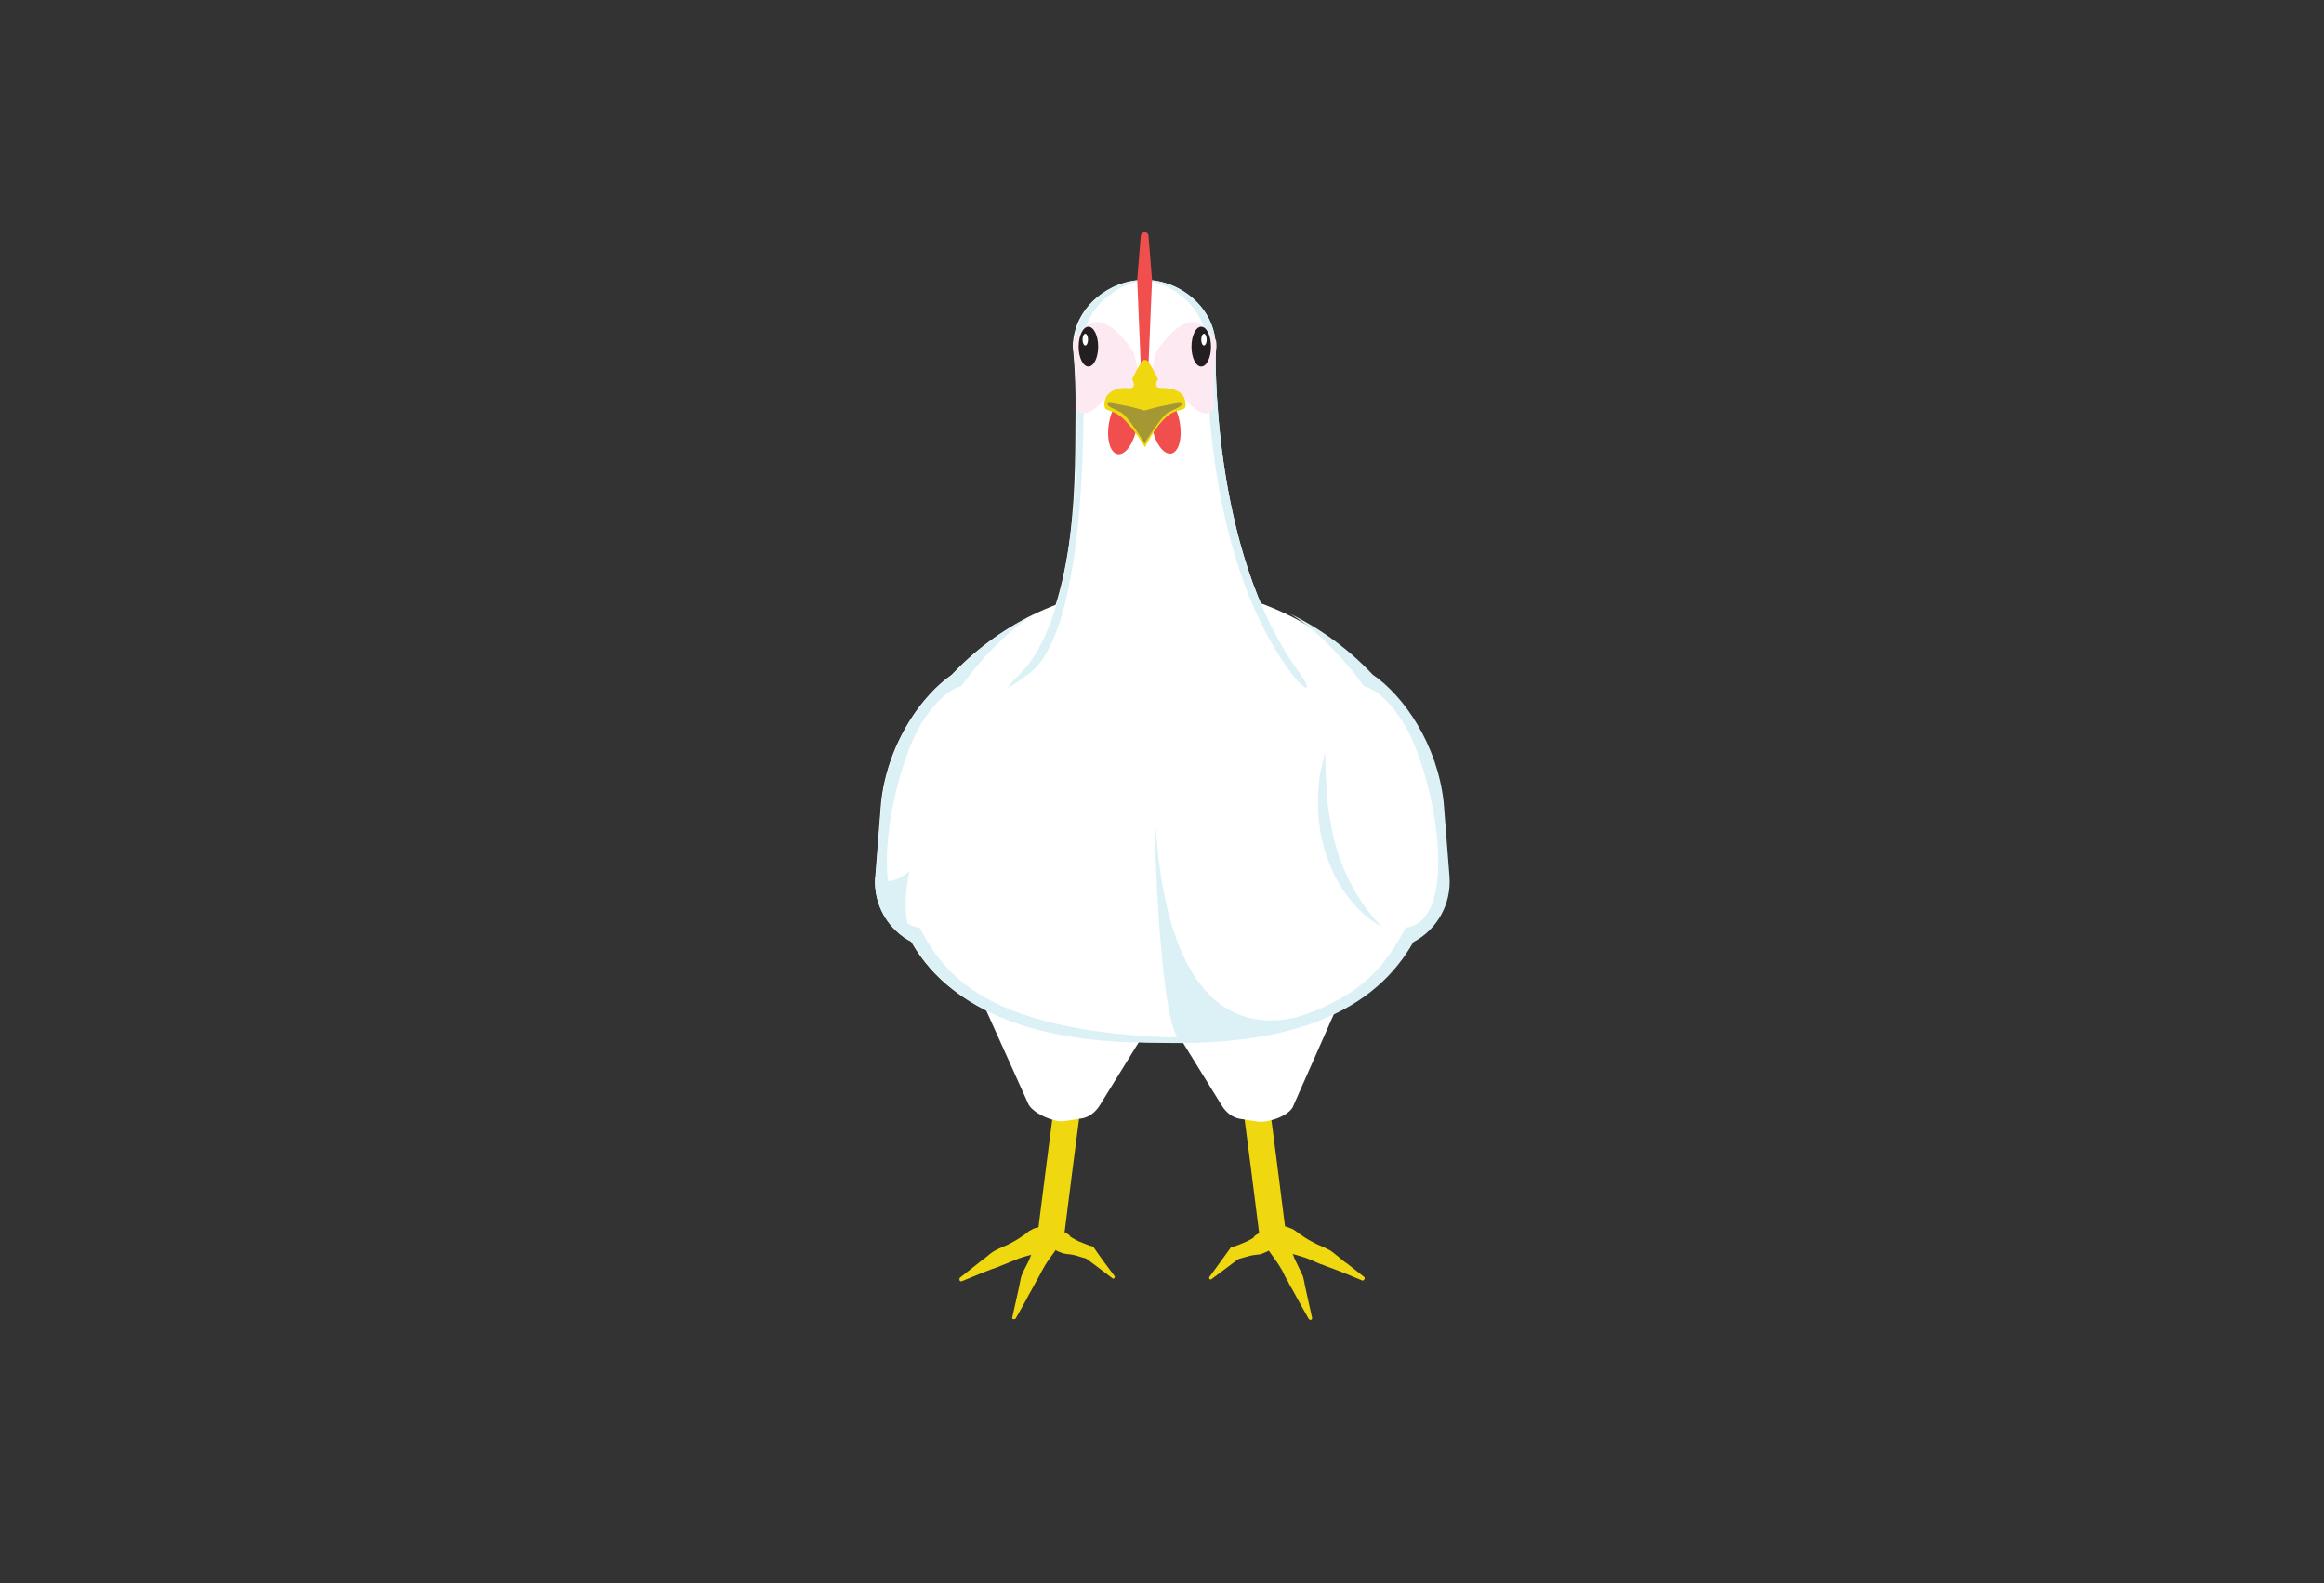 <?xml version="1.0" encoding="utf-8"?>
<!-- Generator: Adobe Illustrator 24.0.3, SVG Export Plug-In . SVG Version: 6.00 Build 0)  -->
<svg version="1.1" xmlns="http://www.w3.org/2000/svg" xmlns:xlink="http://www.w3.org/1999/xlink" x="0px" y="0px"
	 viewBox="0 0 595.3 405.6" style="enable-background:new 0 0 595.3 405.6;" xml:space="preserve">
<rect x="0" y="0" width="595.3" height="405.6" fill="#333333" stroke="none"/>
<style type="text/css">
	.st0{fill:none;stroke:#F0D811;stroke-width:6.79;stroke-miterlimit:10;}
	.st1{fill:#F0D811;}
	.st2{fill:#FFFFFF;}
	.st3{fill:#DCF1F6;}
	.st4{fill:#F04F4D;}
	.st5{fill:#FDE9F2;}
	.st6{fill:#231F20;}
	.st7{fill:#A49834;}
</style>
<g id="Body">
	<path class="st0" d="M321.1,278.8c0.4,1.4,5.2,39.8,5.2,39.8"/>
	<g>
		<path class="st1" d="M348.9,328l-5.1-2.1c-0.9-0.3-1.7-0.7-2.6-1c-0.9-0.3-1.7-0.6-2.6-1l0.2,0.1c-0.7-0.2-1.5-0.6-2.2-0.9
			c-0.7-0.3-1.4-0.6-2.2-0.9c-1.5-0.5-3-0.9-4.5-1.3l-0.2-0.1c-0.5-0.2-1-0.3-1.5-0.6c-0.5-0.2-0.9-0.5-1.3-0.9
			c-0.4-0.3-0.8-0.8-1-1.4c-0.3-0.6-0.5-1.4-0.5-2.5c0-0.1,0.1-0.2,0.1-0.2c0.9-0.6,1.7-0.9,2.4-1c0.7-0.1,1.2-0.1,1.8,0.1
			c0.5,0.2,1,0.4,1.5,0.6c0.5,0.3,0.9,0.6,1.3,0.9l-0.2-0.1c1.3,0.9,2.6,1.8,4,2.5c0.7,0.4,1.4,0.7,2.1,1c0.7,0.3,1.4,0.6,2.1,1
			l0.2,0.1c0.8,0.5,1.4,1.1,2.2,1.7c0.7,0.6,1.4,1.2,2.2,1.7l4.3,3.4c0.2,0.1,0.2,0.4,0.1,0.6C349.2,328.1,349,328.1,348.9,328z"/>
	</g>
	<g>
		<path class="st1" d="M335.2,337.8l-2.7-4.8c-0.4-0.8-0.9-1.6-1.3-2.4c-0.5-0.8-1-1.6-1.3-2.4l0.1,0.2c-0.4-0.7-0.8-1.3-1.1-2
			c-0.3-0.7-0.7-1.4-1.1-2c-0.8-1.3-1.8-2.6-2.7-3.9l-0.1-0.2c-0.3-0.4-0.6-0.9-0.8-1.4c-0.2-0.5-0.4-1-0.5-1.5
			c-0.1-0.5-0.1-1.1,0.1-1.8c0.2-0.7,0.5-1.4,1.2-2.2c0.1-0.1,0.2-0.1,0.3-0.1c1.1,0.1,1.9,0.4,2.5,0.7c0.6,0.3,1,0.7,1.3,1.2
			c0.3,0.4,0.5,0.9,0.7,1.4c0.2,0.5,0.3,1,0.4,1.6l-0.1-0.2c0.5,1.5,0.9,3,1.5,4.4c0.3,0.7,0.7,1.4,1,2.1c0.3,0.7,0.7,1.4,1,2.1
			l0.1,0.2c0.3,0.9,0.4,1.8,0.6,2.7c0.2,0.9,0.4,1.8,0.6,2.7l1.2,5.4c0,0.2-0.1,0.5-0.3,0.5C335.5,338.1,335.3,338,335.2,337.8z"/>
	</g>
	<g>
		<path class="st1" d="M309.8,327.1c1.8-2.4,3.5-4.8,5.3-7.3c0.1-0.2,0.3-0.3,0.5-0.4l0.2,0c1-0.3,2-0.7,2.9-1.1
			c1-0.4,1.9-0.9,2.8-1.5L321,317c0.3-0.3,0.6-0.6,1-0.8c0.3-0.2,0.7-0.4,1.1-0.5c0.4-0.1,0.8-0.2,1.4-0.1c0.5,0.1,1.1,0.3,1.9,0.8
			c0.1,0,0.1,0.1,0.1,0.2c0.1,0.9,0,1.5-0.2,2.1c-0.2,0.5-0.4,0.9-0.7,1.2c-0.3,0.3-0.6,0.5-1,0.7c-0.4,0.2-0.8,0.3-1.2,0.5
			l-0.5,0.2c-1,0.1-2.1,0.2-3.1,0.5c-1,0.3-2,0.5-3,0.9l0.7-0.4c-2.4,1.8-4.8,3.6-7.2,5.4c-0.2,0.1-0.4,0.1-0.5-0.1
			C309.7,327.4,309.7,327.2,309.8,327.1z"/>
	</g>
	<path class="st0" d="M274.1,278.8c-0.4,1.4-5.2,39.8-5.2,39.8"/>
	<g>
		<path class="st1" d="M245.9,327.3l4.3-3.4c0.7-0.6,1.4-1.1,2.2-1.7c0.7-0.6,1.4-1.2,2.2-1.7l0.2-0.1c0.7-0.4,1.4-0.7,2.1-1
			c0.7-0.3,1.4-0.6,2.1-1c1.4-0.7,2.7-1.6,4-2.5l-0.2,0.1c0.4-0.3,0.8-0.7,1.3-0.9c0.5-0.3,0.9-0.5,1.5-0.6c0.5-0.2,1.1-0.2,1.8-0.1
			c0.7,0.1,1.4,0.4,2.4,1c0.1,0.1,0.1,0.2,0.1,0.2c0,1.1-0.2,1.9-0.5,2.5c-0.3,0.6-0.6,1.1-1,1.4c-0.4,0.3-0.9,0.6-1.3,0.9
			c-0.5,0.2-1,0.4-1.5,0.6l-0.2,0.1c-1.5,0.4-3.1,0.8-4.5,1.3c-0.7,0.3-1.4,0.6-2.2,0.9c-0.7,0.3-1.4,0.6-2.2,0.9l0.2-0.1
			c-0.8,0.4-1.7,0.7-2.6,1c-0.9,0.3-1.7,0.7-2.6,1l-5.1,2.1c-0.2,0.1-0.5,0-0.6-0.2C245.7,327.6,245.8,327.4,245.9,327.3z"/>
	</g>
	<g>
		<path class="st1" d="M259.3,337.5l1.2-5.4c0.2-0.9,0.4-1.8,0.6-2.7c0.2-0.9,0.3-1.8,0.6-2.7l0.1-0.2c0.3-0.7,0.6-1.4,1-2.1
			c0.4-0.7,0.7-1.4,1-2.1c0.6-1.4,1.1-2.9,1.5-4.4l-0.1,0.2c0.1-0.5,0.2-1.1,0.4-1.6c0.2-0.5,0.4-1,0.7-1.4c0.3-0.5,0.7-0.9,1.3-1.2
			c0.6-0.3,1.3-0.6,2.5-0.7c0.1,0,0.2,0,0.3,0.1c0.7,0.9,1.1,1.6,1.2,2.2c0.2,0.7,0.2,1.2,0.1,1.8c-0.1,0.5-0.3,1-0.5,1.5
			c-0.2,0.5-0.5,0.9-0.8,1.4l-0.1,0.2c-0.9,1.3-1.9,2.5-2.7,3.9c-0.4,0.7-0.8,1.4-1.1,2c-0.4,0.7-0.7,1.4-1.1,2l0.1-0.2
			c-0.4,0.8-0.9,1.6-1.3,2.4c-0.5,0.8-0.9,1.6-1.3,2.4l-2.7,4.8c-0.1,0.2-0.4,0.3-0.6,0.2C259.3,337.9,259.2,337.7,259.3,337.5z"/>
	</g>
	<g>
		<path class="st1" d="M285,327.5c-2.4-1.8-4.8-3.7-7.2-5.4l0.7,0.4c-1-0.3-2-0.6-3-0.9c-1-0.3-2.1-0.3-3.1-0.5l-0.5-0.2
			c-0.4-0.1-0.8-0.3-1.2-0.5c-0.4-0.2-0.7-0.4-1-0.7c-0.3-0.3-0.6-0.6-0.7-1.2c-0.2-0.5-0.3-1.1-0.2-2.1c0-0.1,0.1-0.2,0.1-0.2
			c0.8-0.5,1.4-0.7,1.9-0.8c0.5-0.1,1,0,1.4,0.1c0.4,0.1,0.8,0.3,1.1,0.5c0.4,0.2,0.7,0.5,1,0.8l-0.5-0.2c0.9,0.5,1.8,1.1,2.8,1.5
			c1,0.4,1.9,0.8,2.9,1.1l0.2,0c0.2,0.1,0.4,0.2,0.5,0.4c1.7,2.5,3.5,4.9,5.3,7.3c0.1,0.2,0.1,0.4-0.1,0.5
			C285.3,327.6,285.1,327.6,285,327.5z"/>
	</g>
	<path class="st2" d="M252.1,257.7l11.4,25.3c1.5,2.5,6.9,4.6,9.1,4.2l4.5-0.7c1.8-0.3,3.5-1.5,4.7-3.5l10.2-16.5L252.1,257.7z"/>
	<path class="st2" d="M342.6,257.7l-11.5,26c-1.5,2.5-6.8,4-9,3.6l-4.5-0.7c-1.8-0.3-3.5-1.5-4.7-3.5l-10.2-16.5L342.6,257.7z"/>
	<g>
		<path class="st2" d="M368.8,217.9c0,9.4-7.7,23.5-7.7,23.5c-10.8,19-34.2,25.2-63.8,25.2c-29.5,0-52.8-6.2-63.7-25
			c0,0-7.8-14.2-7.8-23.6c0-37.6,32-68,71.4-68S368.8,180.4,368.8,217.9z"/>
	</g>
	<g>
		<path class="st2" d="M240.1,243.1L240.1,243.1c-9.5-0.7-16.6-9.1-15.9-18.5l1.5-19.1c2.2-20.2,17.5-36.4,26.9-35.7l-7.9,13.3
			c9.5,0.7,16.6,9.1,15.9,18.5l-2,25.5C257.9,236.7,249.6,243.9,240.1,243.1z"/>
		<path class="st3" d="M233.7,241.4c-6.1-3-10.1-9.6-9.5-16.8c0,0,3.4,3.3,8.8-1.5C230.1,235.3,234.4,241.7,233.7,241.4z"/>
		<path class="st2" d="M354.6,243.1L354.6,243.1c9.5-0.7,16.6-9.1,15.9-18.5l-1.5-19.1c-2.2-20.2-17.5-36.4-26.9-35.7l7.9,13.3
			c-9.5,0.7-16.6,9.1-15.9,18.5l2,25.5C336.8,236.7,345.1,243.9,354.6,243.1z"/>
	</g>
	<g>
		<path class="st3" d="M339.4,192.8c0.2,2.1,0.1,4.1,0.2,6.2l0.2,3c0.1,1,0.1,2,0.2,3c0.1,1,0.2,2,0.4,3c0.1,1,0.3,2,0.5,3
			c0.3,2,0.8,3.9,1.3,5.8c1.1,3.8,2.6,7.5,4.6,11c2,3.5,4.3,6.8,7.3,9.7c-3.7-1.9-6.8-5-9.3-8.4c-2.5-3.4-4.3-7.4-5.5-11.4
			c-0.3-1-0.5-2.1-0.8-3.1c-0.1-0.5-0.2-1-0.3-1.6l-0.2-1.6c-0.3-2.1-0.4-4.2-0.4-6.3c0-2.1,0.3-4.2,0.4-6.3
			C338.5,196.8,338.9,194.8,339.4,192.8z"/>
	</g>
	<path class="st3" d="M371.3,224.6l-1.5-19.1c-1.6-14.7-10.1-27.2-18.2-32.7c-6-6.4-13.2-11.7-21.2-15.6c5.8,3.4,12.8,10.1,19,18.6
		c3.6,0.8,9.6,6.3,13.3,16c6.9,17.8,9.2,44.6-2.6,45.8c-6.8,12.3-16.4,29.6-79.8,28.4c52.3,5.5,72.7-8.8,81.7-24.6c0,0,0,0,0.1-0.1
		C368,238.2,371.8,231.7,371.3,224.6z"/>
	<path class="st3" d="M224.3,224.6l1.5-19.1c1.6-14.7,10.1-27.2,18.2-32.7c6-6.4,13.2-11.7,21.2-15.6c-5.8,3.4-12.8,10.1-19,18.6
		c-3.6,0.8-9.6,6.3-13.3,16c-6.9,17.8-9.2,44.6,2.6,45.8c6.8,12.3,17.5,29.5,80.9,28.3c-52.3,5.5-73.8-8.8-82.8-24.6
		c0,0,0,0-0.1-0.1C227.6,238.2,223.7,231.7,224.3,224.6z"/>
	<path class="st3" d="M295.8,208.2c-0.3,4.9,1.5,58.3,6.9,58.3c22.3,0,40.8-10.7,40.8-10.7S299.6,285.5,295.8,208.2z"/>
</g>
<g id="Head">
	<path class="st2" d="M332.7,172.1c-22.9-31.2-21.3-83.3-21.3-83.3c0-9.5-8.7-17.1-18.2-17.1c0,0-0.1,0-0.1,0c0,0-0.1,0-0.1,0
		c-8.9,0-17.2,6.8-18.1,15.6c-0.1,0.5-0.1,1-0.1,1.6c0,0,0.8,6.3,0.7,15.9c-0.2,16.7,1,47.5-13.5,67.4c-8.2,11.1,22.1,8.8,35.3,1.2
		C310.6,180.9,340.8,183.2,332.7,172.1z"/>
	<g>
		<path class="st3" d="M332.7,172.1c-22.9-31.2-21.3-83.3-21.3-83.3c0-9.5-8.7-17.1-18.2-17.1c0,0-0.1,0-0.1,0c0,0-0.1,0-0.1,0
			c-0.4,0-0.7,0-1,0c9.1,0.5,17.2,8,17.2,17.1c0,0-1.7,52.1,21.3,83.3C334.2,177.2,336.8,177.8,332.7,172.1z"/>
	</g>
	<g>
		<path class="st3" d="M261.2,172.7c19.4-19.3,13.9-83.9,13.9-83.9c0-9.5,8.7-17.1,18.2-17.1c0,0,0.1,0,0.1,0c0,0,0.1,0,0.1,0
			c0.4,0,0.7,0,1,0c-9.1,0.5-17.2,8-17.2,17.1c0,0,3.4,71.5-13.9,83.9C258.2,176.5,256.2,177.7,261.2,172.7z"/>
	</g>
	<path class="st4" d="M293.2,59.5L293.2,59.5c0.6,0,1,0.4,1,1l0.9,11.2l-0.9,21.5c0,0.5-0.4,1-1,1h0c-0.5,0-1-0.4-1-1l-0.9-21.5
		l0.9-11.2C292.2,60,292.7,59.5,293.2,59.5z"/>
	<path class="st5" d="M284,100.8c0,0,10.9,5.5,6.4-10.4c-0.1-0.4-4.6-7.4-8.9-7.9c-2.7-0.3-5.1,2.5-6.5,4.8c-0.1,0.5-0.1,1-0.1,1.6
		c0,0,0.8,6.3,0.7,15.9C277.5,107.4,280.9,105.1,284,100.8z"/>
	<g>
		<ellipse class="st6" cx="278.8" cy="88.8" rx="2.5" ry="5.1"/>
		<ellipse class="st2" cx="278" cy="87" rx="0.7" ry="1.5"/>
	</g>
	<path class="st5" d="M302.5,100.8c0,0-10.9,5.5-6.4-10.4c0.1-0.4,4.6-7.4,8.9-7.9c2.7-0.3,5.1,2.5,6.5,4.8c0.1,0.5,0.1,1,0.1,1.6
		c0,0-0.8,6.3-0.7,15.9C309,107.4,305.6,105.1,302.5,100.8z"/>
	<g>
		
			<ellipse transform="matrix(0.182 -0.983 0.983 0.182 128.348 371.768)" class="st4" cx="287.6" cy="108.8" rx="7.6" ry="3.6"/>
		
			<ellipse transform="matrix(0.983 -0.182 0.182 0.983 -14.796 56.127)" class="st4" cx="298.7" cy="108.8" rx="3.6" ry="7.6"/>
	</g>
	<g>
		<ellipse class="st6" cx="307.7" cy="88.8" rx="2.5" ry="5.1"/>
		<ellipse class="st2" cx="308.4" cy="87" rx="0.7" ry="1.5"/>
	</g>
	<g>
		<path class="st1" d="M293.3,114.6c0,0,2.5-5.3,5.6-7.9c2.8-2.4,4.8-1,4.8-3c0.1-3.7-3.8-4.3-5.7-4.3c-0.9,0-2.7,0.2-1.4-2.3
			c0,0-1.4-2.9-2.4-4.4c-0.2-0.3-0.6-0.5-0.9-0.5h0c-0.4,0-0.7,0.2-0.9,0.5c-1,1.5-2.4,4.4-2.4,4.4c1.3,2.6-0.5,2.4-1.4,2.3
			c-1.9-0.1-5.8,0.6-5.7,4.3c0,2,1.5,0.8,4.3,3.1C290.3,109.4,293.3,114.6,293.3,114.6z"/>
		<g>
			<path class="st7" d="M302.7,103.5c0,0.6-1.1,1-3.4,2.1c-1.8,0.9-6.2,8.1-6.2,8.1s0-7.9,0-8.5c0,0,3.3-1,5.6-1.4
				C301,103.4,302.7,102.9,302.7,103.5z"/>
		</g>
		<g>
			<path class="st7" d="M283.7,103.5c0,0.6,1.1,1,3.4,2.1c1.8,0.9,6.2,8.1,6.2,8.1s0-7.9,0-8.5c0,0-3.3-1-5.6-1.4
				C285.4,103.4,283.7,102.9,283.7,103.5z"/>
		</g>
	</g>
</g>
</svg>
